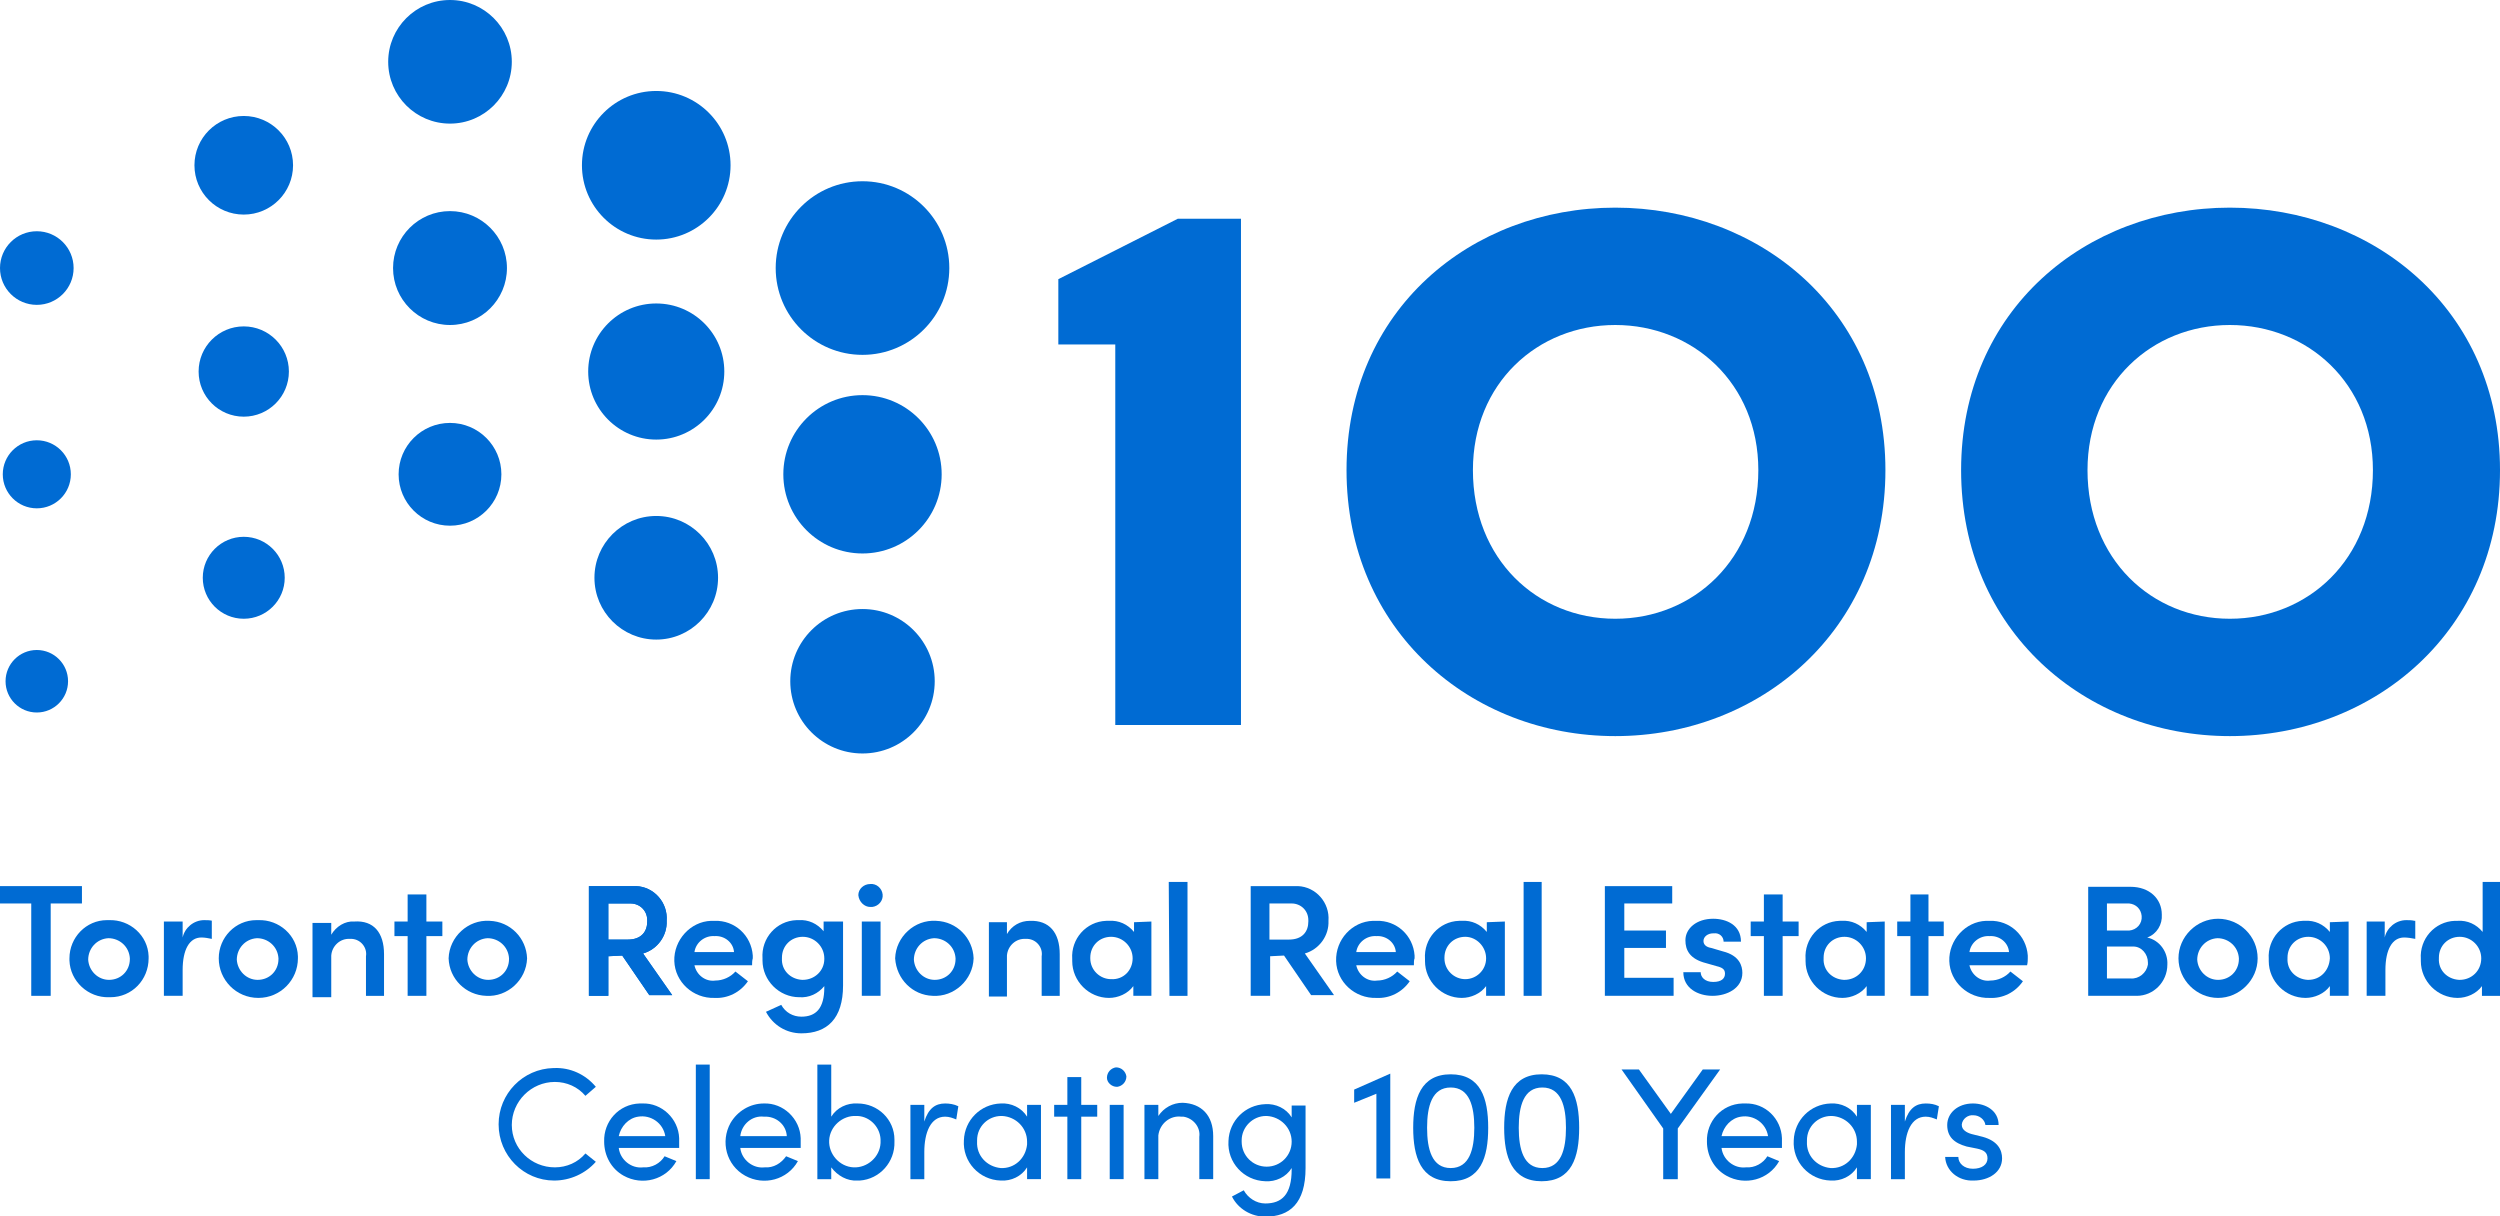 <?xml version="1.0" encoding="utf-8"?>
<!-- Generator: Adobe Illustrator 24.0.0, SVG Export Plug-In . SVG Version: 6.00 Build 0)  -->
<svg version="1.1" id="Layer_1" xmlns="http://www.w3.org/2000/svg" xmlns:xlink="http://www.w3.org/1999/xlink" x="0px" y="0px"
	 viewBox="0 0 360 175.1" style="enable-background:new 0 0 360 175.1;" xml:space="preserve">
<style type="text/css">
	.st0{fill:#006BD3;}
</style>
<title>TREB_100_Full_Azure-Blue</title>
<circle class="st0" cx="64.8" cy="68.3" r="7.4"/>
<circle class="st0" cx="64.8" cy="38.6" r="8.2"/>
<circle class="st0" cx="64.8" cy="8.9" r="8.9"/>
<circle class="st0" cx="94.5" cy="83.2" r="8.9"/>
<circle class="st0" cx="94.5" cy="53.5" r="9.8"/>
<circle class="st0" cx="94.5" cy="23.8" r="10.7"/>
<circle class="st0" cx="35.1" cy="83.2" r="5.9"/>
<circle class="st0" cx="35.1" cy="53.5" r="6.5"/>
<circle class="st0" cx="35.1" cy="23.8" r="7.1"/>
<circle class="st0" cx="5.3" cy="98.1" r="4.5"/>
<circle class="st0" cx="5.3" cy="68.3" r="4.9"/>
<circle class="st0" cx="5.3" cy="38.6" r="5.3"/>
<circle class="st0" cx="124.2" cy="98.1" r="10.4"/>
<circle class="st0" cx="124.2" cy="68.3" r="11.4"/>
<circle class="st0" cx="124.2" cy="38.6" r="12.5"/>
<path class="st0" d="M253.2,67.7c0-12.5-9.4-20.9-20.6-20.9s-20.5,8.4-20.5,20.9c0,12.8,9.2,21.4,20.5,21.4S253.2,80.5,253.2,67.7
	 M193.9,67.7c0-23.1,18-37.8,38.7-37.8s38.9,14.7,38.9,37.8S253.4,106,232.6,106S193.9,90.8,193.9,67.7"/>
<path class="st0" d="M341.7,67.7c0-12.5-9.4-20.9-20.6-20.9s-20.5,8.4-20.5,20.9c0,12.8,9.2,21.4,20.5,21.4S341.7,80.5,341.7,67.7
	 M282.4,67.7c0-23.1,18-37.8,38.7-37.8S360,44.6,360,67.7S341.9,106,321.1,106S282.4,90.8,282.4,67.7"/>
<polygon class="st0" points="178.7,31.5 169.6,31.5 152.4,40.2 152.4,49.6 160.6,49.6 160.6,104.4 178.7,104.4 178.7,49.6 
	178.7,49.6 178.7,31.5 "/>
<path class="st0" d="M11.8,130.1H7.3v13.3H4.5v-13.3H0v-2.5h11.8V130.1z"/>
<path class="st0" d="M10,138c0-3,2.4-5.5,5.4-5.5c0.1,0,0.2,0,0.3,0c3-0.1,5.6,2.2,5.7,5.2c0,0.1,0,0.2,0,0.3c0,3.1-2.4,5.6-5.5,5.6
	c-0.1,0-0.2,0-0.2,0c-3,0.1-5.6-2.3-5.7-5.3C10,138.2,10,138.1,10,138z M18.7,138c-0.1-1.7-1.5-2.9-3.1-2.9
	c-1.7,0.1-2.9,1.5-2.9,3.1c0.1,1.6,1.4,2.9,3,2.9c1.7,0,3-1.3,3-3C18.7,138.1,18.7,138.1,18.7,138L18.7,138z"/>
<path class="st0" d="M30.6,132.6c-0.4-0.1-0.8-0.1-1.2-0.1c-1.5,0-2.8,1.1-3.1,2.5v-2.3h-2.7v10.7h2.7v-3.7c0-3,1-4.7,2.7-4.7
	c0.5,0,1,0.1,1.5,0.2V132.6z"/>
<path class="st0" d="M31.5,138c0-3,2.4-5.5,5.4-5.5c0.1,0,0.2,0,0.3,0c3-0.1,5.6,2.2,5.7,5.2c0,0.1,0,0.2,0,0.3
	c0,3.1-2.5,5.7-5.7,5.7S31.5,141.1,31.5,138z M40.1,138c-0.1-1.7-1.5-2.9-3.1-2.9c-1.7,0.1-2.9,1.5-2.9,3.1c0.1,1.6,1.4,2.9,3,2.9
	c1.7,0,3-1.3,3-3C40.1,138.1,40.1,138,40.1,138z"/>
<path class="st0" d="M55.3,137.4v6h-2.6v-5.7c0.2-1.2-0.7-2.4-2-2.5c-0.1,0-0.2,0-0.3,0c-1.4-0.1-2.6,1-2.7,2.4c0,0.1,0,0.2,0,0.4
	v5.6H45v-10.7h2.7v1.7c0.7-1.2,2-2,3.3-1.9C53.8,132.5,55.3,134.3,55.3,137.4z"/>
<path class="st0" d="M63.7,134.8h-2.3v8.6h-2.7v-8.6h-1.9v-2.1h1.9v-3.9h2.7v3.9h2.3V134.8z"/>
<path class="st0" d="M64.6,138c0.1-3.1,2.8-5.6,5.9-5.4c3,0.1,5.3,2.5,5.4,5.4c-0.1,3.1-2.8,5.6-5.9,5.4
	C67.1,143.3,64.7,141,64.6,138z M73.3,138c-0.1-1.7-1.5-2.9-3.1-2.9c-1.7,0.1-2.9,1.5-2.9,3.1c0.1,1.6,1.4,2.9,3,2.9
	c1.7,0,3-1.3,3-3C73.3,138.1,73.3,138,73.3,138z"/>
<path class="st0" d="M184.9,137.6l3.9,5.7h3.3l-4.2-6c2.1-0.6,3.5-2.6,3.4-4.7c0.2-2.6-1.8-4.9-4.4-5c-0.2,0-0.4,0-0.6,0h-6.2v15.8
	h2.8v-5.7L184.9,137.6z M182.8,135.3v-5.2h3.2c1.3,0,2.4,1,2.4,2.4c0,0.1,0,0.2,0,0.2c0,1.4-0.8,2.6-2.8,2.6H182.8z"/>
<path class="st0" d="M203.6,139h-8.3c0.3,1.4,1.6,2.4,3,2.2c1.1,0,2.2-0.5,2.9-1.3l1.8,1.4c-1.1,1.6-2.9,2.5-4.8,2.4
	c-3.1,0.1-5.7-2.3-5.8-5.3c-0.1-3.1,2.3-5.7,5.3-5.8c0.2,0,0.3,0,0.5,0c2.9-0.1,5.3,2.1,5.5,5c0,0.1,0,0.3,0,0.4
	C203.6,138.2,203.6,138.6,203.6,139z M201,137.1c-0.1-1.4-1.4-2.4-2.8-2.3c-1.4-0.1-2.7,0.9-2.9,2.3H201z"/>
<path class="st0" d="M216.7,132.7v10.7H214v-1.4c-0.8,1.1-2.2,1.7-3.5,1.7c-2.9,0-5.3-2.4-5.3-5.3c0-0.1,0-0.2,0-0.3
	c-0.2-2.9,2-5.4,4.9-5.5c0.1,0,0.2,0,0.4,0c1.4-0.1,2.7,0.5,3.6,1.6v-1.4L216.7,132.7z M214,138c0-1.7-1.4-3.1-3-3.1c0,0,0,0,0,0
	c-1.7,0-3,1.3-3,3c0,0,0,0,0,0.1c0,1.7,1.4,3,3,3C212.6,141,214,139.7,214,138z"/>
<path class="st0" d="M219.4,127h2.6v16.4h-2.6V127z"/>
<path class="st0" d="M241,140.9v2.5h-9.9v-15.8h9.7v2.5h-6.9v3.9h6v2.5h-6v4.3H241z"/>
<path class="st0" d="M242.4,140h2.5c0,0.7,0.6,1.4,1.8,1.4s1.7-0.5,1.7-1.2s-0.5-0.9-1.3-1.1l-1.4-0.4c-2.4-0.6-3-1.9-3-3.3
	c0-1.7,1.6-3.1,4-3.1c1.9,0,4,0.9,4,3.3h-2.5c0-0.7-0.6-1.3-1.4-1.2c0,0,0,0-0.1,0c-0.8,0-1.4,0.5-1.4,1.1s0.5,0.9,1.1,1l1.7,0.5
	c2.4,0.6,2.8,2.1,2.8,3.1c0,2.2-2.2,3.3-4.3,3.3S242.4,142.3,242.4,140z"/>
<path class="st0" d="M259,134.8h-2.3v8.6h-2.7v-8.6h-1.9v-2.1h1.9v-3.9h2.7v3.9h2.3V134.8z"/>
<path class="st0" d="M271.4,132.7v10.7h-2.6v-1.4c-0.8,1.1-2.2,1.7-3.5,1.7c-2.9,0-5.3-2.4-5.3-5.3c0-0.1,0-0.2,0-0.3
	c-0.2-2.9,2-5.4,4.9-5.5c0.1,0,0.2,0,0.3,0c1.4-0.1,2.7,0.5,3.6,1.6v-1.4L271.4,132.7z M268.7,138c0-1.7-1.4-3.1-3.1-3.1
	c0,0,0,0,0,0c-1.7,0-3,1.3-3,3c0,0,0,0,0,0.1c-0.1,1.7,1.2,3,2.9,3.1c0,0,0.1,0,0.1,0C267.3,141.1,268.7,139.8,268.7,138
	C268.7,138.1,268.7,138,268.7,138L268.7,138z"/>
<path class="st0" d="M280,134.8h-2.3v8.6h-2.6v-8.6h-1.9v-2.1h1.9v-3.9h2.6v3.9h2.2V134.8z"/>
<path class="st0" d="M291.9,139h-8.3c0.3,1.4,1.6,2.4,3,2.2c1.1,0,2.2-0.5,2.9-1.3l1.8,1.4c-1.1,1.6-2.9,2.5-4.8,2.4
	c-3.1,0.1-5.7-2.3-5.8-5.3s2.3-5.7,5.3-5.8c0.2,0,0.3,0,0.5,0c2.9-0.1,5.3,2.1,5.5,5c0,0.1,0,0.3,0,0.4
	C292,138.2,292,138.6,291.9,139z M289.3,137.1c-0.1-1.4-1.4-2.4-2.8-2.3c-1.4-0.1-2.7,0.9-2.9,2.3H289.3z"/>
<path class="st0" d="M312.1,138.9c0,2.5-2,4.5-4.4,4.5c-0.1,0-0.3,0-0.4,0h-6.6v-15.7h6.1c2.7,0,4.5,1.7,4.5,4
	c0.1,1.4-0.7,2.8-2.1,3.3C311,135.4,312.2,137.1,312.1,138.9z M303.4,130.1v3.9h3.2c1.1-0.1,1.9-1,1.8-2.1c-0.1-1-0.8-1.7-1.8-1.8
	L303.4,130.1z M309.3,138.6c0-1.2-0.9-2.3-2.1-2.3c-0.1,0-0.2,0-0.3,0h-3.5v4.6h3.4c1.2,0.1,2.3-0.8,2.5-2
	C309.3,138.8,309.3,138.7,309.3,138.6L309.3,138.6z"/>
<path class="st0" d="M313.7,138c0-3.1,2.6-5.7,5.7-5.7c3.1,0,5.7,2.5,5.7,5.7c0,3.1-2.6,5.7-5.7,5.7
	C316.3,143.7,313.7,141.1,313.7,138z M322.4,138c-0.1-1.7-1.5-2.9-3.1-2.9c-1.7,0.1-2.9,1.5-2.9,3.1c0.1,1.6,1.4,2.9,3,2.9
	c1.7,0,3-1.3,3-3C322.4,138.1,322.4,138,322.4,138z"/>
<path class="st0" d="M338.2,132.7v10.7h-2.7v-1.4c-0.8,1.1-2.2,1.7-3.5,1.7c-2.9,0-5.3-2.4-5.3-5.3c0-0.1,0-0.2,0-0.3
	c-0.2-2.9,2-5.4,4.9-5.5c0.1,0,0.2,0,0.3,0c1.4-0.1,2.7,0.5,3.6,1.6v-1.4L338.2,132.7z M335.5,138c0-1.7-1.4-3.1-3.1-3.1
	c0,0,0,0,0,0c-1.7,0-3,1.3-3,3c0,0,0,0,0,0.1c-0.1,1.7,1.2,3,2.9,3.1c0,0,0.1,0,0.1,0C334.1,141.1,335.4,139.8,335.5,138
	C335.5,138.1,335.5,138,335.5,138L335.5,138z"/>
<path class="st0" d="M360,127v16.4h-2.6v-1.4c-0.8,1.1-2.2,1.7-3.5,1.7c-2.9,0-5.3-2.4-5.3-5.3c0-0.1,0-0.2,0-0.3
	c-0.2-2.9,2-5.4,4.9-5.5c0.1,0,0.2,0,0.4,0c1.4-0.1,2.7,0.5,3.6,1.6V127H360z M357.3,138c0-1.7-1.4-3.1-3.1-3.1c0,0,0,0,0,0
	c-1.7,0-3,1.3-3,3c0,0,0,0,0,0.1c-0.1,1.7,1.2,3,2.9,3.1c0,0,0.1,0,0.1,0C355.9,141.1,357.3,139.8,357.3,138
	C357.3,138.1,357.3,138,357.3,138z"/>
<path class="st0" d="M347.7,132.6c-0.4-0.1-0.8-0.1-1.2-0.1c-1.5,0-2.8,1.1-3.1,2.5v-2.3h-2.6v10.7h2.7v-3.7c0-3,1-4.7,2.7-4.7
	c0.5,0,1.1,0.1,1.6,0.2V132.6z"/>
<path class="st0" d="M89.6,137.6l3.9,5.7h3.3l-4.2-6c2.1-0.6,3.5-2.6,3.4-4.7c0.2-2.6-1.8-4.9-4.4-5c-0.2,0-0.4,0-0.6,0h-6.2v15.8
	h2.8v-5.7L89.6,137.6z M87.6,135.3v-5.2h3.2c1.3,0,2.4,1,2.4,2.4c0,0.1,0,0.2,0,0.2c0,1.4-0.8,2.6-2.8,2.6H87.6z"/>
<path class="st0" d="M89.6,137.6l3.9,5.7h3.3l-4.2-6c2.1-0.6,3.5-2.6,3.4-4.7c0.2-2.6-1.8-4.9-4.4-5c-0.2,0-0.4,0-0.6,0h-6.2v15.8
	h2.8v-5.7L89.6,137.6z M87.6,135.3v-5.2h3.2c1.3,0,2.4,1,2.4,2.4c0,0.1,0,0.2,0,0.2c0,1.4-0.8,2.6-2.8,2.6H87.6z"/>
<path class="st0" d="M108.3,139H100c0.3,1.4,1.6,2.4,3,2.2c1.1,0,2.2-0.5,2.9-1.3l1.8,1.4c-1.1,1.6-2.9,2.5-4.8,2.4
	c-3.1,0.1-5.7-2.3-5.8-5.3s2.3-5.7,5.3-5.8c0.2,0,0.3,0,0.5,0c2.9-0.1,5.3,2.1,5.5,5c0,0.1,0,0.3,0,0.4
	C108.3,138.3,108.3,138.7,108.3,139z M105.7,137.1c-0.1-1.4-1.4-2.4-2.8-2.3c-1.4-0.1-2.7,0.9-2.9,2.3H105.7z"/>
<path class="st0" d="M121.4,132.7v9.2c0,4.8-2.3,6.9-6,6.9c-2.2,0-4.1-1.2-5.1-3.1l2.2-1c0.6,1.1,1.7,1.7,2.9,1.7
	c2.1,0,3.3-1.2,3.3-4.2V142c-0.9,1.1-2.2,1.7-3.6,1.6c-2.9,0-5.3-2.4-5.3-5.3c0-0.1,0-0.2,0-0.3c-0.2-2.9,2-5.4,4.9-5.5
	c0.1,0,0.2,0,0.3,0c1.4-0.1,2.7,0.5,3.6,1.6v-1.4L121.4,132.7z M118.7,138c0-1.7-1.4-3.1-3.1-3.1c0,0,0,0,0,0c-1.7,0-3,1.3-3,3
	c0,0,0,0,0,0.1c-0.1,1.7,1.2,3,2.9,3.1c0,0,0.1,0,0.1,0c1.7,0,3.1-1.3,3.1-3C118.7,138.1,118.7,138,118.7,138L118.7,138z"/>
<path class="st0" d="M123.6,128.9c0-0.9,0.8-1.6,1.7-1.6c0,0,0,0,0,0c0.9-0.1,1.7,0.6,1.8,1.5c0.1,0.9-0.6,1.7-1.5,1.8
	c-0.1,0-0.2,0-0.3,0C124.5,130.6,123.7,129.9,123.6,128.9z M124.1,132.7h2.7v10.7h-2.7V132.7z"/>
<path class="st0" d="M128.9,138c0.1-3.1,2.8-5.6,5.9-5.4c3,0.1,5.3,2.5,5.4,5.4c-0.1,3.1-2.8,5.6-5.9,5.4
	C131.4,143.3,129.1,141,128.9,138z M137.6,138c-0.1-1.7-1.5-2.9-3.1-2.9c-1.7,0.1-2.9,1.5-2.9,3.1c0.1,1.6,1.4,2.9,3,2.9
	c1.7,0,3-1.3,3-3C137.6,138.1,137.6,138,137.6,138z"/>
<path class="st0" d="M152.6,137.4v6h-2.6v-5.7c0.2-1.2-0.7-2.4-2-2.5c-0.1,0-0.2,0-0.3,0c-1.4-0.1-2.6,1-2.7,2.4c0,0.1,0,0.2,0,0.3
	v5.6h-2.6v-10.7h2.6v1.7c0.7-1.2,1.9-1.9,3.3-1.9C151.1,132.5,152.6,134.3,152.6,137.4z"/>
<path class="st0" d="M165.8,132.7v10.7h-2.6v-1.4c-0.8,1.1-2.2,1.7-3.5,1.7c-2.9,0-5.3-2.4-5.3-5.3c0-0.1,0-0.2,0-0.3
	c-0.2-2.9,2-5.4,4.9-5.5c0.1,0,0.2,0,0.4,0c1.4-0.1,2.7,0.5,3.6,1.6v-1.4L165.8,132.7z M163.1,138c0-1.7-1.4-3.1-3.1-3.1
	c0,0,0,0,0,0c-1.7,0-3,1.3-3,3c0,0,0,0,0,0.1c0,1.7,1.4,3,3,3C161.8,141.1,163.1,139.7,163.1,138z"/>
<path class="st0" d="M168.3,127h2.7v16.4h-2.6L168.3,127z"/>
<g>
	<path class="st0" d="M71.8,161.9c0-4.4,3.5-8,7.9-8.1c0,0,0,0,0.1,0c2.3-0.1,4.5,0.9,6,2.7l-1.5,1.3c-1.1-1.3-2.7-2-4.4-2
		c-3.4,0-6.2,2.8-6.2,6.2c0,3.4,2.8,6.1,6.2,6.1c1.7,0,3.3-0.7,4.4-2l1.5,1.2c-1.5,1.7-3.7,2.7-6,2.7
		C75.4,170,71.8,166.4,71.8,161.9C71.8,162,71.8,162,71.8,161.9z"/>
	<path class="st0" d="M97.8,165.3h-8.7c0.2,1.7,1.8,3,3.5,2.8c1.3,0.1,2.5-0.6,3.1-1.6l1.7,0.7c-1.5,2.7-4.9,3.6-7.6,2.1
		c-1.8-1-2.8-2.9-2.8-4.9c-0.1-2.9,2.1-5.4,5.1-5.5c0.1,0,0.3,0,0.4,0c2.8-0.1,5.2,2.2,5.3,5c0,0.2,0,0.4,0,0.5
		C97.8,164.7,97.8,165,97.8,165.3z M95.8,163.6c-0.3-1.9-2.1-3.1-3.9-2.8c-1.4,0.2-2.5,1.4-2.8,2.8H95.8z"/>
	<path class="st0" d="M100.2,153.3h2v16.5h-2V153.3z"/>
	<path class="st0" d="M115.3,165.3h-8.7c0.2,1.7,1.8,3,3.5,2.8c1.3,0.1,2.4-0.6,3.1-1.6l1.7,0.7c-1.5,2.7-4.9,3.6-7.6,2.1
		c-2.7-1.5-3.6-4.9-2.1-7.6c1-1.7,2.8-2.8,4.8-2.8c2.8-0.1,5.2,2.2,5.3,5c0,0.2,0,0.4,0,0.5C115.3,164.7,115.3,165,115.3,165.3z
		 M113.3,163.6c-0.1-1.7-1.6-2.9-3.3-2.8c-1.7-0.2-3.2,1.1-3.4,2.8H113.3z"/>
	<path class="st0" d="M128.8,164.4c0.1,2.9-2.1,5.4-5,5.6c-0.1,0-0.2,0-0.3,0c-1.5,0.1-2.9-0.7-3.8-1.9v1.7h-2v-16.5h2v7.5
		c0.8-1.3,2.3-2,3.8-1.9c2.9,0,5.3,2.3,5.3,5.2C128.8,164.2,128.8,164.3,128.8,164.4z M126.8,164.4c0.1-1.9-1.4-3.6-3.3-3.7
		c-0.1,0-0.1,0-0.2,0c-2-0.1-3.8,1.5-3.9,3.5s1.5,3.8,3.5,3.9s3.8-1.5,3.9-3.5C126.8,164.6,126.8,164.5,126.8,164.4L126.8,164.4z"/>
	<path class="st0" d="M138,159.3l-0.3,1.9c-0.5-0.2-1-0.4-1.6-0.4c-2.1,0-3,2.3-3,5.1v3.9h-2v-10.7h2v2.4c0.6-1.9,1.6-2.6,3-2.6
		C136.7,158.9,137.4,159,138,159.3z"/>
	<path class="st0" d="M149.9,159.1v10.7h-2v-1.7c-0.8,1.3-2.3,2-3.8,1.9c-3.1-0.1-5.5-2.7-5.3-5.8c0.1-2.9,2.4-5.2,5.3-5.3
		c1.5-0.1,3,0.6,3.8,1.9v-1.7H149.9z M147.9,164.4c0-2-1.6-3.6-3.6-3.7c0,0,0,0-0.1,0c-1.9,0-3.5,1.5-3.5,3.5c0,0.1,0,0.1,0,0.2
		c-0.1,2,1.4,3.6,3.4,3.8c2,0.1,3.6-1.4,3.8-3.4C147.9,164.7,147.9,164.5,147.9,164.4z"/>
	<path class="st0" d="M158,160.8h-2.3v9h-2v-9h-1.9v-1.7h1.9v-4h2v4h2.3L158,160.8z"/>
	<path class="st0" d="M159.4,155.2c0-0.8,0.6-1.4,1.3-1.5c0.8,0,1.4,0.6,1.5,1.3c0,0.8-0.6,1.4-1.3,1.5c0,0-0.1,0-0.1,0
		C160.1,156.5,159.4,155.9,159.4,155.2C159.4,155.2,159.4,155.2,159.4,155.2z M159.8,159.1h2v10.7h-2V159.1z"/>
	<path class="st0" d="M174.7,163.6v6.2h-2v-6.1c0.2-1.4-0.9-2.7-2.3-2.9c-0.1,0-0.2,0-0.3,0c-1.6-0.2-3.1,1-3.3,2.7
		c0,0.2,0,0.3,0,0.5v5.8h-2v-10.7h2v1.6c0.8-1.2,2.1-1.9,3.5-1.9C173,158.9,174.7,160.6,174.7,163.6z"/>
	<path class="st0" d="M188,159.1v9.1c0,5.1-2.3,7-5.8,7c-2,0-3.9-1.1-4.8-2.9l1.7-0.9c0.6,1.1,1.8,1.9,3.1,1.9
		c2.4,0,3.8-1.3,3.8-4.9v-0.2c-0.8,1.3-2.3,2-3.8,1.9c-3.1-0.1-5.5-2.7-5.3-5.8c0.1-2.9,2.4-5.2,5.3-5.3c1.5-0.1,3,0.6,3.8,1.9v-1.7
		H188z M186,164.4c0-2-1.6-3.6-3.6-3.7c0,0,0,0-0.1,0c-1.9,0-3.5,1.6-3.5,3.5c0,0.1,0,0.1,0,0.2c0,2,1.6,3.6,3.6,3.6
		C184.4,168,186,166.4,186,164.4C186,164.4,186,164.4,186,164.4z"/>
	<path class="st0" d="M200.2,154.6v15.1h-2v-12.2l-3.2,1.3v-1.9L200.2,154.6L200.2,154.6z"/>
	<path class="st0" d="M203.5,162.4c0-4.2,1.1-7.7,5.4-7.7s5.4,3.4,5.4,7.7s-1.1,7.7-5.4,7.7S203.5,166.6,203.5,162.4z M212.3,162.4
		c0-3.1-0.7-5.8-3.4-5.8s-3.4,2.7-3.4,5.8s0.7,5.8,3.4,5.8S212.3,165.5,212.3,162.4L212.3,162.4z"/>
	<path class="st0" d="M216.6,162.4c0-4.2,1.1-7.7,5.4-7.7s5.4,3.4,5.4,7.7s-1.1,7.7-5.4,7.7S216.6,166.6,216.6,162.4z M225.5,162.4
		c0-3.1-0.7-5.8-3.4-5.8s-3.4,2.7-3.4,5.8s0.7,5.8,3.4,5.8S225.5,165.5,225.5,162.4z"/>
	<path class="st0" d="M247.7,154l-6.1,8.5v7.3h-2.1v-7.3l-6-8.5h2.5l4.6,6.4l4.6-6.4H247.7z"/>
	<path class="st0" d="M256.6,165.3h-8.7c0.2,1.7,1.8,3,3.5,2.8c1.3,0.1,2.5-0.6,3.1-1.6l1.7,0.7c-1.5,2.7-4.9,3.6-7.6,2.1
		c-1.8-1-2.8-2.9-2.8-4.9c-0.1-2.9,2.1-5.4,5.1-5.5c0.1,0,0.3,0,0.4,0c2.9-0.1,5.2,2.2,5.3,5c0,0.2,0,0.3,0,0.5
		C256.6,164.7,256.6,165,256.6,165.3z M254.6,163.6c-0.3-1.9-2.1-3.1-3.9-2.8c-1.4,0.2-2.5,1.4-2.8,2.8H254.6z"/>
	<path class="st0" d="M269.4,159.1v10.7h-2v-1.7c-0.8,1.3-2.3,2-3.8,1.9c-3.1-0.1-5.5-2.7-5.3-5.8c0.1-2.9,2.4-5.2,5.3-5.3
		c1.5-0.1,3,0.6,3.8,1.9v-1.7H269.4z M267.4,164.4c0-2-1.6-3.6-3.6-3.7c0,0,0,0-0.1,0c-1.9,0-3.5,1.5-3.5,3.5c0,0.1,0,0.1,0,0.2
		c-0.1,2,1.4,3.6,3.4,3.8c2,0.1,3.6-1.4,3.8-3.4C267.4,164.7,267.4,164.5,267.4,164.4z"/>
	<path class="st0" d="M279.2,159.3l-0.3,1.9c-0.5-0.2-1-0.4-1.6-0.4c-2.1,0-3,2.3-3,5.1v3.9h-2v-10.7h2v2.4c0.6-1.9,1.6-2.6,3-2.6
		C278,158.9,278.6,159,279.2,159.3z"/>
	<path class="st0" d="M280.1,166.6h1.9c0,0.9,0.8,1.7,2.1,1.7c1.3,0,2.1-0.6,2.1-1.5s-0.6-1.2-1.5-1.4l-1.5-0.3
		c-1.8-0.5-2.8-1.4-2.8-3.1s1.5-3.1,3.7-3.1c1.8,0,3.7,1,3.7,3.1h-1.9c-0.1-0.8-0.9-1.4-1.7-1.4c-0.8-0.1-1.6,0.5-1.7,1.3
		c0,0,0,0.1,0,0.1c0,0.7,0.7,1.1,1.4,1.3l1.6,0.4c2.2,0.6,2.8,1.9,2.8,3.1c0,2-1.9,3.2-4.1,3.2C282,170.1,280.2,168.6,280.1,166.6z"
		/>
</g>
</svg>
